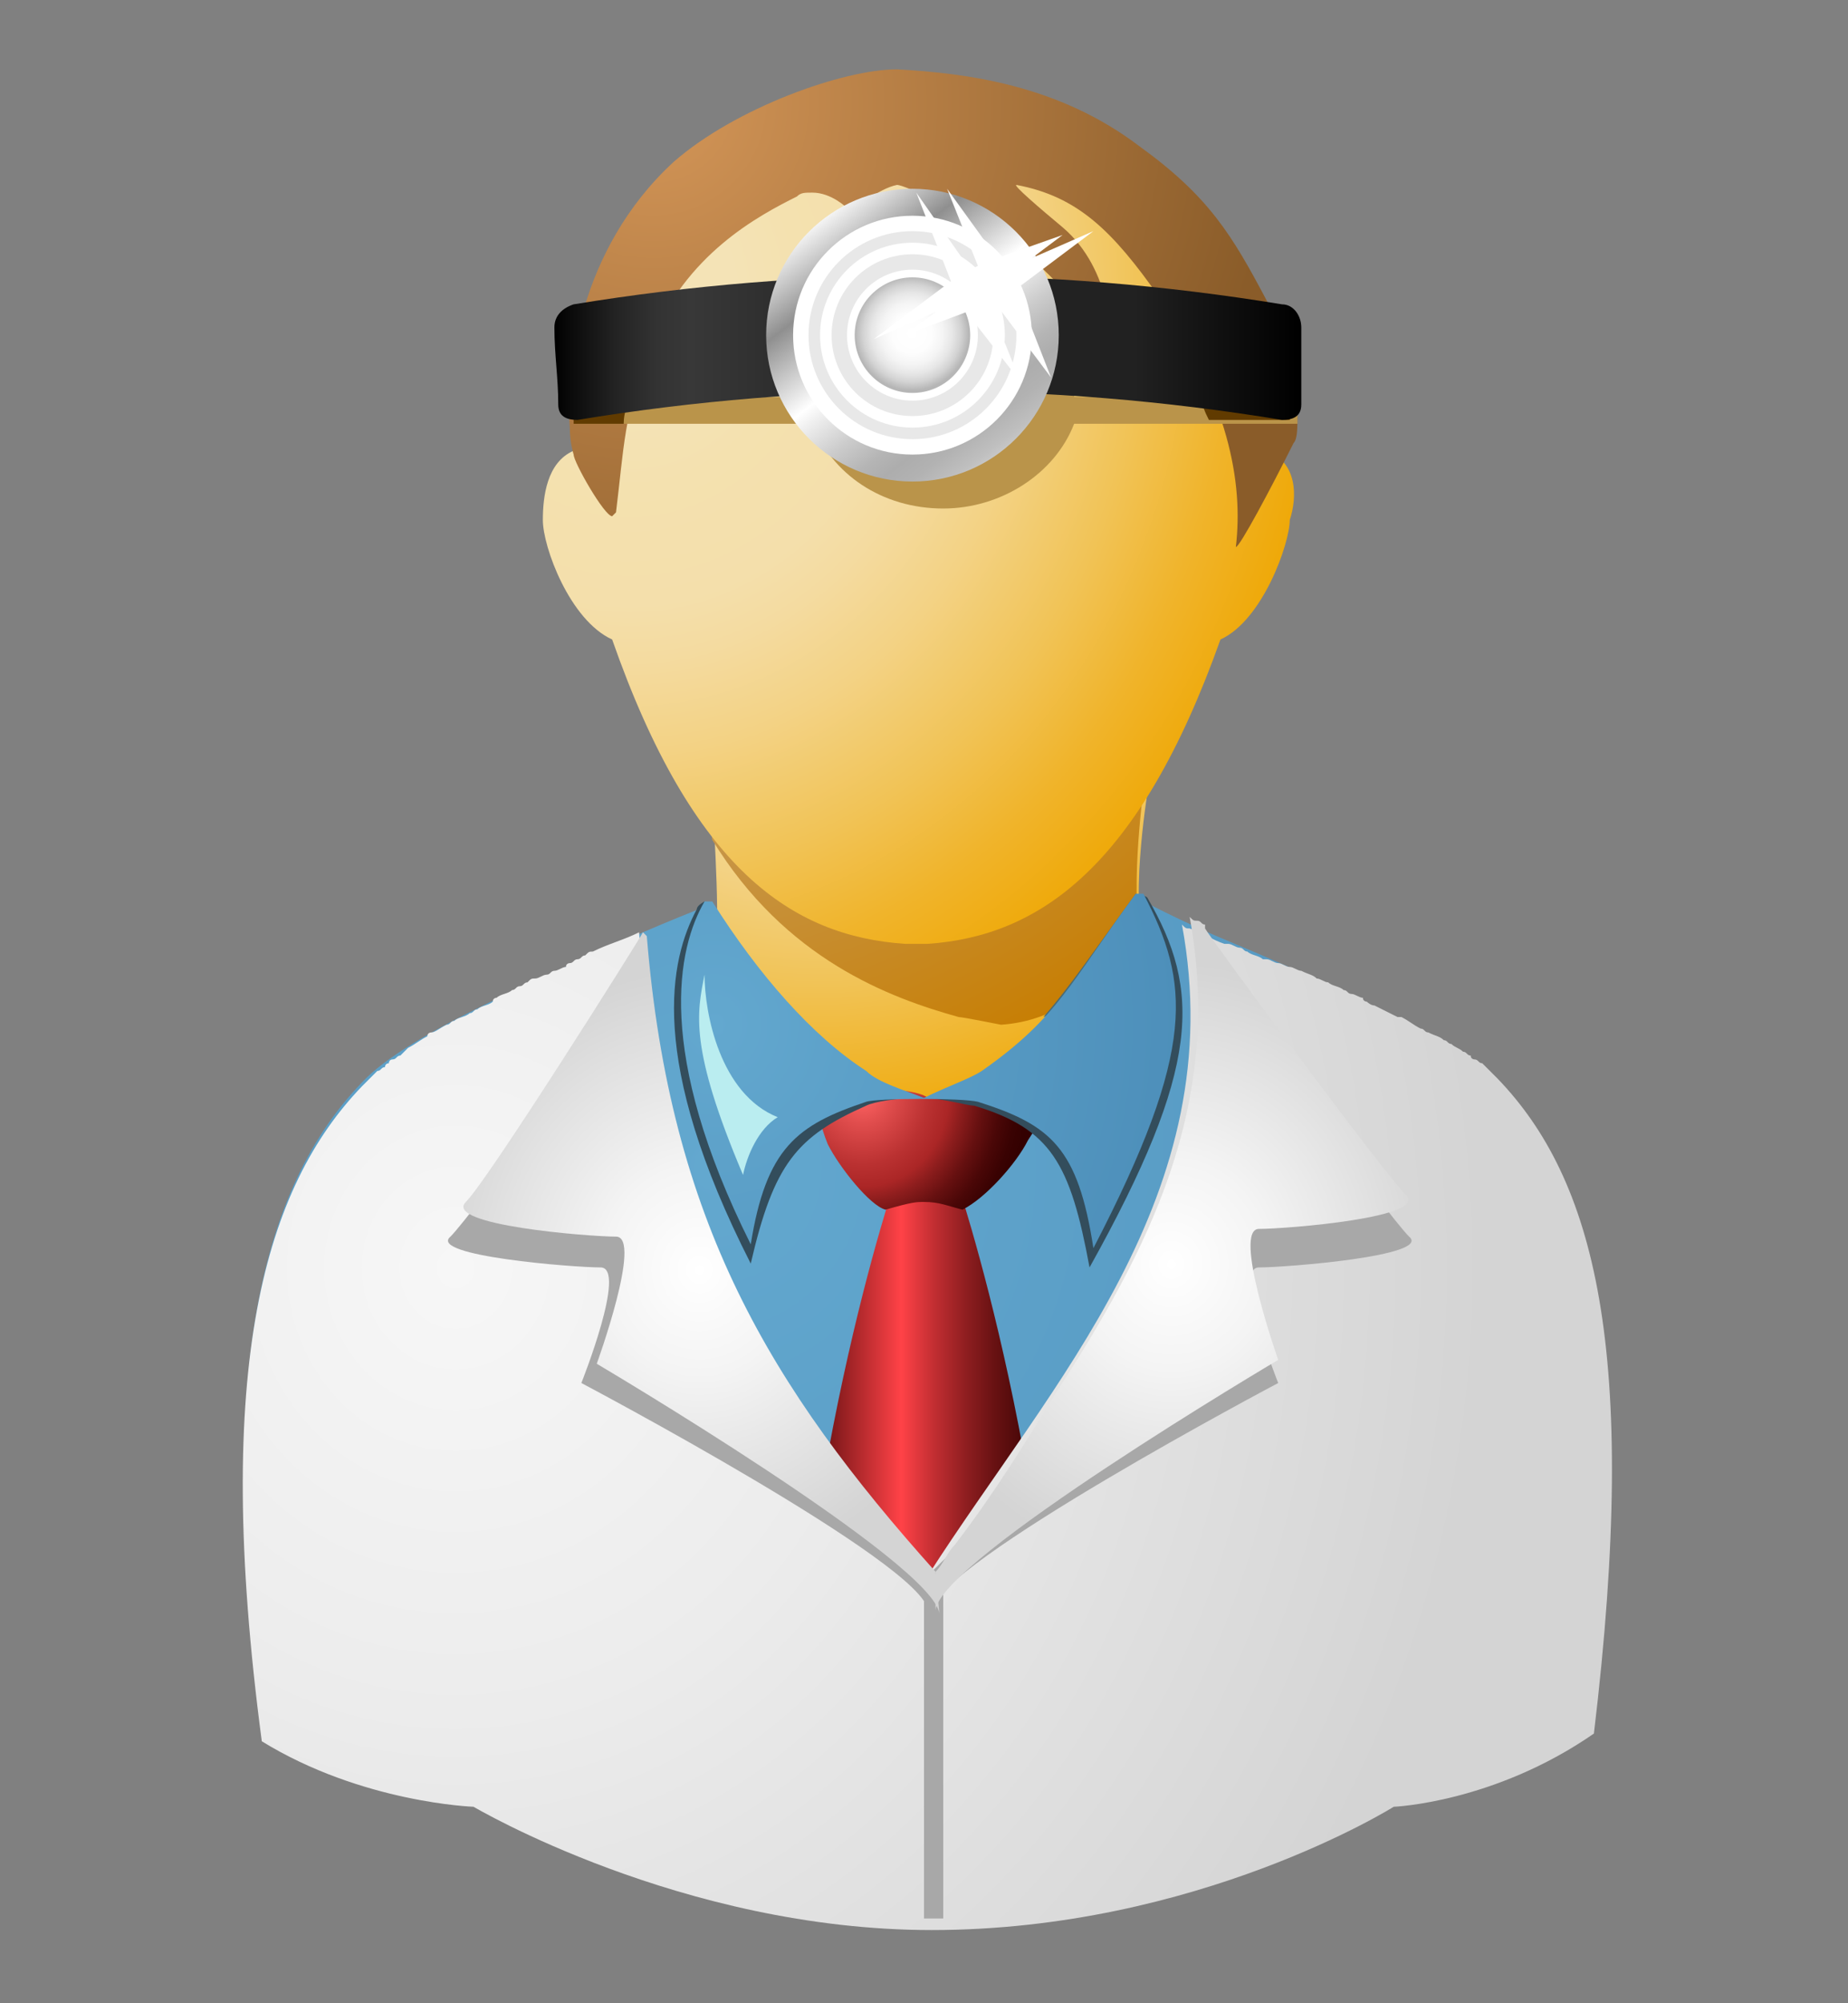 <?xml version="1.0" encoding="utf-8"?>
<!-- Generator: Adobe Illustrator 21.1.0, SVG Export Plug-In . SVG Version: 6.00 Build 0)  -->
<svg version="1.1" id="Arzt" xmlns="http://www.w3.org/2000/svg" xmlns:xlink="http://www.w3.org/1999/xlink" x="0px" y="0px"
	 viewBox="0 0 48 52" style="enable-background:new 0 0 48 52;" xml:space="preserve">
<rect x="0" y="0" width="48" height="52" fill="#808080" stroke="none"/>
<style type="text/css">
	.st0{fill:url(#SVGID_1_);}
	.st1{fill:url(#SVGID_2_);}
	.st2{fill:url(#SVGID_3_);}
	.st3{fill:url(#SVGID_4_);}
	.st4{fill:url(#SVGID_5_);}
	.st5{fill:url(#SVGID_6_);}
	.st6{fill:#334D5C;}
	.st7{fill:url(#SVGID_7_);}
	.st8{fill:#4A6B75;}
	.st9{fill:#A8A8A8;}
	.st10{fill:url(#SVGID_8_);}
	.st11{fill:url(#SVGID_9_);}
	.st12{fill:url(#SVGID_10_);}
	.st13{fill:#BAEDF0;}
	.st14{fill:url(#SVGID_11_);}
	.st15{fill:#BA944A;}
	.st16{fill:#613B00;}
	.st17{fill:url(#SVGID_12_);}
	.st18{fill:url(#SVGID_13_);}
	.st19{fill:#FFFFFF;}
	.st20{fill:#E8E8E8;}
	.st21{fill:url(#SVGID_14_);}
</style>
<g>
	
		<radialGradient id="SVGID_1_" cx="28.273" cy="22.417" r="20.153" gradientTransform="matrix(0.742 0 0 0.803 0.281 -4.582)" gradientUnits="userSpaceOnUse">
		<stop  offset="0" style="stop-color:#F4E3B6"/>
		<stop  offset="0.151" style="stop-color:#F4E1AF"/>
		<stop  offset="0.39" style="stop-color:#F4DFAB"/>
		<stop  offset="0.462" style="stop-color:#F4DBA0"/>
		<stop  offset="0.587" style="stop-color:#F3D284"/>
		<stop  offset="0.75" style="stop-color:#F1C356"/>
		<stop  offset="0.943" style="stop-color:#F0AE17"/>
		<stop  offset="1" style="stop-color:#EFA703"/>
	</radialGradient>
	<path class="st0" d="M29.8,24.6c-0.5-0.9,0-4,0-4l-11.3,0.1c0,0,0.2,3,0.1,3.7C18.3,27,25.7,37.7,29.8,24.6z"/>
	
		<radialGradient id="SVGID_2_" cx="24.639" cy="43.443" r="37.449" gradientTransform="matrix(0.742 0 0 0.803 0.28 -4.581)" gradientUnits="userSpaceOnUse">
		<stop  offset="0" style="stop-color:#63A8CF"/>
		<stop  offset="1" style="stop-color:#4D8FBA"/>
	</radialGradient>
	<path class="st1" d="M24.1,49.7c-6.4,0-11.8-3.1-11.9-3.2c-0.1,0-2.9-0.1-5.4-1.6c-1.1-8.5-0.3-13.8,2.6-16.8
		c1.2-1.3,4.9-2.8,7.3-3.9c0.7-0.3,1.2-0.5,1.7-0.7c0,3.9,5.6,5.1,5.7,5.1c2.8-0.8,4.1-2.7,4.9-4c0.3-0.5,0.6-0.9,0.9-1.1
		c0.4,0.2,1,0.5,1.7,0.8c2.4,1,6.1,2.6,7.3,3.9c2.8,2.9,3.5,7.9,2.3,16.6c-2.6,1.7-5.1,1.9-5.1,1.9C36,46.6,30.9,49.7,24.1,49.7
		L24.1,49.7z"/>
	
		<radialGradient id="SVGID_3_" cx="20.195" cy="9.14" r="33.912" gradientTransform="matrix(0.742 0 0 0.803 0.281 -4.582)" gradientUnits="userSpaceOnUse">
		<stop  offset="0" style="stop-color:#C7A98B"/>
		<stop  offset="0.138" style="stop-color:#C7A985"/>
		<stop  offset="0.39" style="stop-color:#C7A981"/>
		<stop  offset="0.478" style="stop-color:#C7A576"/>
		<stop  offset="0.632" style="stop-color:#C79C5A"/>
		<stop  offset="0.83" style="stop-color:#C78C2C"/>
		<stop  offset="1" style="stop-color:#C77D00"/>
	</radialGradient>
	<path class="st2" d="M18.4,20.7c0,0,0,0.5,0.1,1.1c1.9,3.1,4.6,4.1,6.4,4.6c0.1,0,1.1,0.2,1.1,0.2c1.5-0.1,2.4-1,3.7-2.1
		c-0.4-1,0-4,0-4L18.4,20.7z"/>
	
		<linearGradient id="SVGID_4_" gradientUnits="userSpaceOnUse" x1="20.509" y1="39.97" x2="27.62" y2="39.97" gradientTransform="matrix(1 0 0 1 9.000000e-04 0)">
		<stop  offset="0" style="stop-color:#330000"/>
		<stop  offset="0.407" style="stop-color:#FF4247"/>
		<stop  offset="0.528" style="stop-color:#C22E32"/>
		<stop  offset="0.644" style="stop-color:#8F1E20"/>
		<stop  offset="0.752" style="stop-color:#671112"/>
		<stop  offset="0.851" style="stop-color:#4A0808"/>
		<stop  offset="0.937" style="stop-color:#390202"/>
		<stop  offset="1" style="stop-color:#330000"/>
	</linearGradient>
	<path class="st3" d="M27.6,48.3c0-9.7-2.8-17.8-2.8-17.8l-0.1,0h-0.7h0h-0.7l0,0c0,0-2.8,8.1-2.8,17.8c0,0.2,0,0.5,0,0.7
		c1.1,0.2,2.3,0.4,3.5,0.4v0c0,0,0,0,0,0c0,0,0,0,0,0v0c1.2,0,2.4-0.2,3.5-0.4C27.6,48.8,27.6,48.6,27.6,48.3z"/>
	
		<radialGradient id="SVGID_5_" cx="29.813" cy="41.03" r="5.817" gradientTransform="matrix(0.742 0 0 0.803 0.281 -4.581)" gradientUnits="userSpaceOnUse">
		<stop  offset="1.648350e-02" style="stop-color:#FF6363"/>
		<stop  offset="0.165" style="stop-color:#E24E4E"/>
		<stop  offset="0.4" style="stop-color:#BA3131"/>
		<stop  offset="0.522" style="stop-color:#AB2626"/>
		<stop  offset="0.601" style="stop-color:#8D1D1D"/>
		<stop  offset="0.721" style="stop-color:#661010"/>
		<stop  offset="0.832" style="stop-color:#4A0707"/>
		<stop  offset="0.928" style="stop-color:#390202"/>
		<stop  offset="1" style="stop-color:#330000"/>
	</radialGradient>
	<path class="st4" d="M24.1,28.9L24.1,28.9L24.1,28.9L24.1,28.9z M27.2,28.7c0,0-1.9-0.4-2.2-0.4c-0.5,0-0.9,0.1-0.9,0.2
		c-0.1-0.1-0.5-0.2-0.9-0.2c-0.3,0-1.8,0.2-1.8,0.2c-0.2,0.3-0.1,0.7,0.1,1.2c0.3,0.6,1.1,1.6,1.5,1.7c0.7-0.2,0.8-0.2,1-0.2
		c0.4,0,0.6,0.1,1,0.2c0.6-0.3,1.4-1.2,1.7-1.8C27.1,29,27.2,28.7,27.2,28.7z"/>
	
		<radialGradient id="SVGID_6_" cx="8.286" cy="29.057" r="26.782" gradientTransform="matrix(0.684 0 0 0.77 10.682 -14.704)" gradientUnits="userSpaceOnUse">
		<stop  offset="0.148" style="stop-color:#F4E3B6"/>
		<stop  offset="0.242" style="stop-color:#F4E1AF"/>
		<stop  offset="0.39" style="stop-color:#F4DFAB"/>
		<stop  offset="0.458" style="stop-color:#F4DBA0"/>
		<stop  offset="0.576" style="stop-color:#F3D284"/>
		<stop  offset="0.729" style="stop-color:#F1C356"/>
		<stop  offset="0.857" style="stop-color:#F0B42B"/>
		<stop  offset="1" style="stop-color:#EFA703"/>
	</radialGradient>
	<path class="st5" d="M32.9,11.7c0.2-6.4-6-8.8-8.7-8.8l-0.8,0c-2.6,0-8.6,2.4-8.5,8.8c-0.7,0.3-0.8,1.2-0.8,1.8
		c0,0.7,0.7,2.6,1.8,3.1c2.1,6,4.7,7.7,7.6,7.9v0c0.1,0,0.2,0,0.3,0c0.1,0,0.2,0,0.3,0v0c2.9-0.2,5.5-2,7.6-7.9
		c1.1-0.5,1.8-2.5,1.8-3.1C33.7,12.9,33.7,12,32.9,11.7z"/>
	<path class="st6" d="M29.8,23.3c0,0-0.1-0.1-0.2,0c-1.8,2.4-2.1,3.4-4.1,4.8c-0.3,0.2-0.9,0.2-1.5,0.4c-0.5-0.2-1.2-0.2-1.6-0.4
		c-1.4-1-2.9-2.7-4.1-4.7c0,0-0.2,0.1-0.2,0.2c-0.7,1.3-1.3,3.9,1.4,9.2c0.6-2.6,1.2-3.3,3-4.1c0.2-0.1,0.8-0.2,1.4-0.2
		c0.6,0,1.2,0.2,1.4,0.2c2,0.6,2.5,1.5,3,4.2C31.2,27.7,31.2,25.7,29.8,23.3z"/>
	
		<radialGradient id="SVGID_7_" cx="15.572" cy="46.692" r="36.047" gradientTransform="matrix(0.742 0 0 0.803 0.28 -4.581)" gradientUnits="userSpaceOnUse">
		<stop  offset="0" style="stop-color:#F7F7F7"/>
		<stop  offset="0.401" style="stop-color:#ECECEC"/>
		<stop  offset="1" style="stop-color:#D4D4D4"/>
	</radialGradient>
	<path class="st7" d="M38.9,28c-0.1-0.1-0.2-0.2-0.3-0.3c0,0-0.1-0.1-0.1-0.1c-0.1,0-0.1-0.1-0.2-0.1c0,0-0.1,0-0.1-0.1
		c-0.1,0-0.1-0.1-0.2-0.1c-0.1-0.1-0.2-0.1-0.3-0.2c-0.1,0-0.1-0.1-0.2-0.1c-0.1-0.1-0.2-0.1-0.4-0.2c-0.1,0-0.1-0.1-0.2-0.1
		c-0.2-0.1-0.3-0.2-0.5-0.3c0,0,0,0-0.1,0c-0.2-0.1-0.4-0.2-0.6-0.3c-0.1,0-0.2-0.1-0.2-0.1c0,0-0.1,0-0.1-0.1
		c-0.1,0-0.2-0.1-0.3-0.1c-0.1,0-0.1-0.1-0.2-0.1c-0.1-0.1-0.3-0.1-0.4-0.2c-0.1,0-0.2-0.1-0.3-0.1c-0.1-0.1-0.2-0.1-0.4-0.2
		c-0.1,0-0.2-0.1-0.3-0.1c-0.1,0-0.2-0.1-0.3-0.1c-0.1,0-0.2-0.1-0.3-0.1c0,0,0,0-0.1,0c-0.1-0.1-0.3-0.1-0.4-0.2
		c-0.1,0-0.1-0.1-0.2-0.1c-0.1,0-0.2-0.1-0.3-0.1c0,0,0,0-0.1,0c-0.3-0.1-0.6-0.3-0.9-0.4c0,0,0,0,0,0c-0.1,0-0.1,0-0.2-0.1
		c1.3,7-3.4,11.9-6.6,16.9c-4.4-4.8-7-9.1-7.5-16.7c-0.4,0.2-0.8,0.3-1.2,0.5c-0.1,0-0.1,0-0.2,0.1c-0.1,0-0.1,0.1-0.2,0.1
		c-0.1,0-0.1,0.1-0.2,0.1c0,0-0.1,0-0.1,0.1c-0.1,0-0.2,0.1-0.3,0.1c-0.1,0-0.1,0.1-0.2,0.1c-0.1,0-0.2,0.1-0.3,0.1
		c-0.1,0-0.1,0-0.2,0.1c-0.1,0-0.1,0.1-0.2,0.1c-0.1,0-0.1,0.1-0.2,0.1c-0.1,0.1-0.3,0.1-0.4,0.2c0,0-0.1,0-0.1,0.1
		c-0.1,0.1-0.3,0.1-0.4,0.2c0,0,0,0,0,0c-0.1,0-0.1,0.1-0.2,0.1c-0.1,0.1-0.3,0.1-0.4,0.2c-0.1,0-0.1,0.1-0.2,0.1
		c-0.2,0.1-0.3,0.2-0.4,0.2c0,0-0.1,0-0.1,0.1c-0.2,0.1-0.3,0.2-0.5,0.3c0,0-0.1,0.1-0.1,0.1c0,0-0.1,0.1-0.1,0.1
		c-0.1,0-0.1,0.1-0.2,0.1c-0.1,0-0.1,0.1-0.1,0.1c0,0-0.1,0-0.1,0.1c-0.1,0-0.1,0.1-0.2,0.1c0,0-0.1,0.1-0.1,0.1
		c-0.1,0.1-0.2,0.2-0.3,0.3c-2.5,2.6-3.9,7.2-2.6,17c2.6,1.6,5.5,1.7,5.5,1.7s5.4,3.2,11.9,3.2c6.9,0,12-3.2,12-3.2s2.6-0.1,5.2-1.9
		C42.6,35,41.4,30.6,38.9,28z"/>
	<path class="st8" d="M29.5,23.2C29.5,23.2,29.5,23.2,29.5,23.2c-1.1,1.5-1.7,2.4-2.4,3.2c0.9-0.3,2-0.8,2.6-1.9
		C29.9,24.2,29.8,23.7,29.5,23.2z"/>
	<path class="st9" d="M24,49.8C24,49.8,24.1,49.8,24,49.8c0.2,0,0.4,0,0.5,0v-8.8H24V49.8z"/>
	<path class="st9" d="M24.1,40.8c-4.4-4.3-7-8.2-7.6-14.9l-0.1-0.1c0,0,0,0,0,0c-0.1,0.2-4.1,5.7-4.7,6.3c-0.6,0.5,3.2,0.8,3.9,0.8
		c0.7,0-0.5,3-0.5,3s8.9,4.7,9,5.9L24.1,40.8z"/>
	<path class="st9" d="M24.2,40.8c4.4-4.3,7-8.2,7.6-14.9l0.1-0.1c0,0,0,0,0,0c0.1,0.2,4.1,5.7,4.7,6.3c0.6,0.5-3.2,0.8-3.9,0.8
		c-0.7,0,0.5,3,0.5,3s-8.9,4.7-9,5.9L24.2,40.8z"/>
	
		<radialGradient id="SVGID_8_" cx="40.629" cy="46.582" r="9.804" gradientTransform="matrix(0.742 0 0 0.803 0.28 -4.581)" gradientUnits="userSpaceOnUse">
		<stop  offset="0" style="stop-color:#FFFFFF"/>
		<stop  offset="0.344" style="stop-color:#F4F4F4"/>
		<stop  offset="0.95" style="stop-color:#D6D6D6"/>
		<stop  offset="1" style="stop-color:#D4D4D4"/>
	</radialGradient>
	<path class="st10" d="M32.7,31.9c0.7,0,4.5-0.3,3.8-0.9c-0.6-0.6-5.1-6.7-5.2-6.9c0,0,0,0,0-0.1c-0.1,0-0.1-0.1-0.2-0.1
		c-0.1,0-0.1,0-0.2-0.1c0.9,4.9-1.1,8.7-3.5,12.4c-0.8,1.3-1.6,2.6-2.6,3.9c-0.2,0.2-0.3,0.5-0.5,0.7c0,0,0,0,0,0l0,1
		c0.1-1.3,8.9-6.5,8.9-6.5S32,31.9,32.7,31.9z"/>
	
		<radialGradient id="SVGID_9_" cx="24.106" cy="46.753" r="9.74" gradientTransform="matrix(0.742 0 0 0.803 0.28 -4.581)" gradientUnits="userSpaceOnUse">
		<stop  offset="0" style="stop-color:#FFFFFF"/>
		<stop  offset="0.344" style="stop-color:#F4F4F4"/>
		<stop  offset="0.95" style="stop-color:#D6D6D6"/>
		<stop  offset="1" style="stop-color:#D4D4D4"/>
	</radialGradient>
	<path class="st11" d="M24.3,40.8c-4.3-4.8-6.9-9.1-7.5-16.5l-0.1-0.1c0,0,0,0,0,0c-0.1,0.2-4,6.4-4.6,7c-0.6,0.6,3.2,0.9,3.9,0.9
		c0.7,0-0.5,3.3-0.5,3.3s8.8,5.2,8.9,6.5L24.3,40.8z"/>
	
		<radialGradient id="SVGID_10_" cx="24.639" cy="38.823" r="16.253" gradientTransform="matrix(0.742 0 0 0.803 0.28 -4.581)" gradientUnits="userSpaceOnUse">
		<stop  offset="0" style="stop-color:#63A8CF"/>
		<stop  offset="1" style="stop-color:#4D8FBA"/>
	</radialGradient>
	<path class="st12" d="M29.7,23.2c0,0-0.1,0-0.2,0c-1.7,2.3-2,3.2-4,4.6c-0.3,0.2-0.9,0.4-1.5,0.7c-0.5-0.2-1.2-0.4-1.5-0.7
		c-1.4-0.9-2.8-2.5-4-4.4c0,0-0.1,0-0.2,0c-0.7,1.2-1.3,3.9,1.2,8.9c0.4-2.5,1.2-3.1,3-3.7c0.3-0.1,2.5-0.1,2.9,0
		c1.9,0.6,2.6,1.2,3,3.8C31.1,27.2,30.9,25.5,29.7,23.2z"/>
	<path class="st13" d="M18.3,25.3c-0.2,1-0.4,1.9,1,5.2c0.1-0.5,0.4-1.2,0.9-1.5C18.7,28.4,18.3,26.3,18.3,25.3z"/>
	
		<radialGradient id="SVGID_11_" cx="-382.574" cy="325.074" r="0.859" gradientTransform="matrix(18.814 0 0 -18.814 7214.698 6118.585)" gradientUnits="userSpaceOnUse">
		<stop  offset="0" style="stop-color:#D49658"/>
		<stop  offset="1" style="stop-color:#8A5C29"/>
	</radialGradient>
	<path class="st14" d="M32.9,7.8c-0.9-1.7-1.5-2.7-3.3-4c-2.1-1.6-4.5-1.9-6.3-2h0c-1.4,0-4.2,1-5.8,2.4c-2.5,2.3-2.8,5.5-2.7,6.9
		c0,0.4,0.1,0.7,0.1,0.7c0,0.2,0.8,1.6,1,1.6c0,0,0,0,0.1-0.1c0.2-1.6,0.2-2.6,0.9-4.4c0.9-2.3,2.8-3.3,3.8-3.8
		c0.1-0.1,0.2-0.1,0.4-0.1c0.5,0,0.9,0.4,0.9,0.4c0,0,0,0,0,0c0.3,0,0.8-0.5,1.3-0.6c0,0,0,0,0,0c0.2,0,1.7,0.7,2.8,1.4
		c1.8,1.2,2.4,2.7,2.7,2.7c0,0,0,0,0,0c0.1,0,0.1-1.9-1.2-3c-0.6-0.5-1.3-1.1-1.2-1.1c0,0,0,0,0,0c1.6,0.3,2.5,1.2,3.7,2.9
		c1.8,2.7,2.2,4.8,2,6.5c0,0,0,0,0,0c0.1,0,0.9-1.5,1.5-2.7c0.1-0.1,0.1-0.4,0.1-0.7C33.6,10.2,33.4,8.7,32.9,7.8z"/>
	<path class="st15" d="M33.5,10.3h-5.6c0-0.2,0.1-0.4,0.1-0.6c0-1.9-1.6-3.5-3.6-3.5c-2,0-3.6,1.6-3.6,3.5c0,0.2,0,0.4,0.1,0.6h-5.9
		v0.7h6.1c0.5,1.3,1.8,2.2,3.4,2.2c1.5,0,2.9-0.9,3.4-2.2h5.8V10.3z"/>
	<g>
		<path class="st16" d="M16.4,10.3h-1.5v0.7h1.3C16.2,10.7,16.3,10.5,16.4,10.3z"/>
		<path class="st16" d="M31.4,10.9h2.1v-0.7h-2.3C31.2,10.5,31.3,10.7,31.4,10.9z"/>
	</g>
	<g>
		<linearGradient id="SVGID_12_" gradientUnits="userSpaceOnUse" x1="14.418" y1="9.062" x2="33.821" y2="9.062">
			<stop  offset="0" style="stop-color:#000000"/>
			<stop  offset="1.752399e-02" style="stop-color:#090909"/>
			<stop  offset="8.070707e-02" style="stop-color:#232323"/>
			<stop  offset="0.137" style="stop-color:#333333"/>
			<stop  offset="0.182" style="stop-color:#383838"/>
			<stop  offset="0.308" style="stop-color:#2D2D2D"/>
			<stop  offset="0.493" style="stop-color:#242424"/>
			<stop  offset="0.776" style="stop-color:#212121"/>
			<stop  offset="1" style="stop-color:#000000"/>
		</linearGradient>
		<path class="st17" d="M33.8,10.5c0,0.3-0.2,0.4-0.5,0.4c-6.1-1-12.2-1-18.3,0c-0.3,0-0.5-0.1-0.5-0.4c0-0.7-0.1-1.3-0.1-2
			c0-0.3,0.2-0.5,0.5-0.6c6.1-1,12.3-1,18.4,0c0.3,0,0.5,0.3,0.5,0.6C33.8,9.2,33.8,9.8,33.8,10.5z"/>
		<g>
			<linearGradient id="SVGID_13_" gradientUnits="userSpaceOnUse" x1="20.272" y1="4.091" x2="28.575" y2="15.188">
				<stop  offset="0" style="stop-color:#878787"/>
				<stop  offset="0.127" style="stop-color:#FFFFFF"/>
				<stop  offset="0.261" style="stop-color:#8F8F8F"/>
				<stop  offset="0.406" style="stop-color:#FFFFFF"/>
				<stop  offset="0.431" style="stop-color:#F0F0F0"/>
				<stop  offset="0.501" style="stop-color:#CCCCCC"/>
				<stop  offset="0.558" style="stop-color:#B5B5B5"/>
				<stop  offset="0.594" style="stop-color:#ADADAD"/>
				<stop  offset="0.631" style="stop-color:#B2B2B2"/>
				<stop  offset="0.673" style="stop-color:#BFBFBF"/>
				<stop  offset="0.717" style="stop-color:#D5D5D5"/>
				<stop  offset="0.762" style="stop-color:#F4F4F4"/>
				<stop  offset="0.776" style="stop-color:#FFFFFF"/>
				<stop  offset="1" style="stop-color:#7A7A7A"/>
			</linearGradient>
			<circle class="st18" cx="23.7" cy="8.7" r="3.8"/>
			<circle class="st19" cx="23.7" cy="8.7" r="3.1"/>
			<circle class="st20" cx="23.7" cy="8.7" r="2.7"/>
			<circle class="st19" cx="23.7" cy="8.7" r="2.4"/>
			<circle class="st20" cx="23.7" cy="8.7" r="2.1"/>
			<circle class="st19" cx="23.7" cy="8.7" r="1.7"/>
			
				<radialGradient id="SVGID_14_" cx="31.544" cy="15.213" r="1.989" gradientTransform="matrix(0.742 0 0 0.742 0.28 -2.636)" gradientUnits="userSpaceOnUse">
				<stop  offset="0" style="stop-color:#FFFFFF"/>
				<stop  offset="0.349" style="stop-color:#FDFDFD"/>
				<stop  offset="0.551" style="stop-color:#F4F4F4"/>
				<stop  offset="0.715" style="stop-color:#E6E6E6"/>
				<stop  offset="0.859" style="stop-color:#D3D3D3"/>
				<stop  offset="0.989" style="stop-color:#B9B9B9"/>
				<stop  offset="1" style="stop-color:#B6B6B6"/>
			</radialGradient>
			<circle class="st21" cx="23.7" cy="8.7" r="1.5"/>
		</g>
		<polygon class="st19" points="27.3,9.8 26.4,7.5 28.4,6 26.8,6.7 27.6,6.1 25.9,6.7 24.6,4.9 25.4,6.9 25.2,7 23.8,5 24.7,7.3 
			22.7,8.8 24.3,8.1 23.5,8.7 25.1,8.1 26.5,9.9 25.7,7.9 25.8,7.8 		"/>
	</g>
</g>
</svg>
